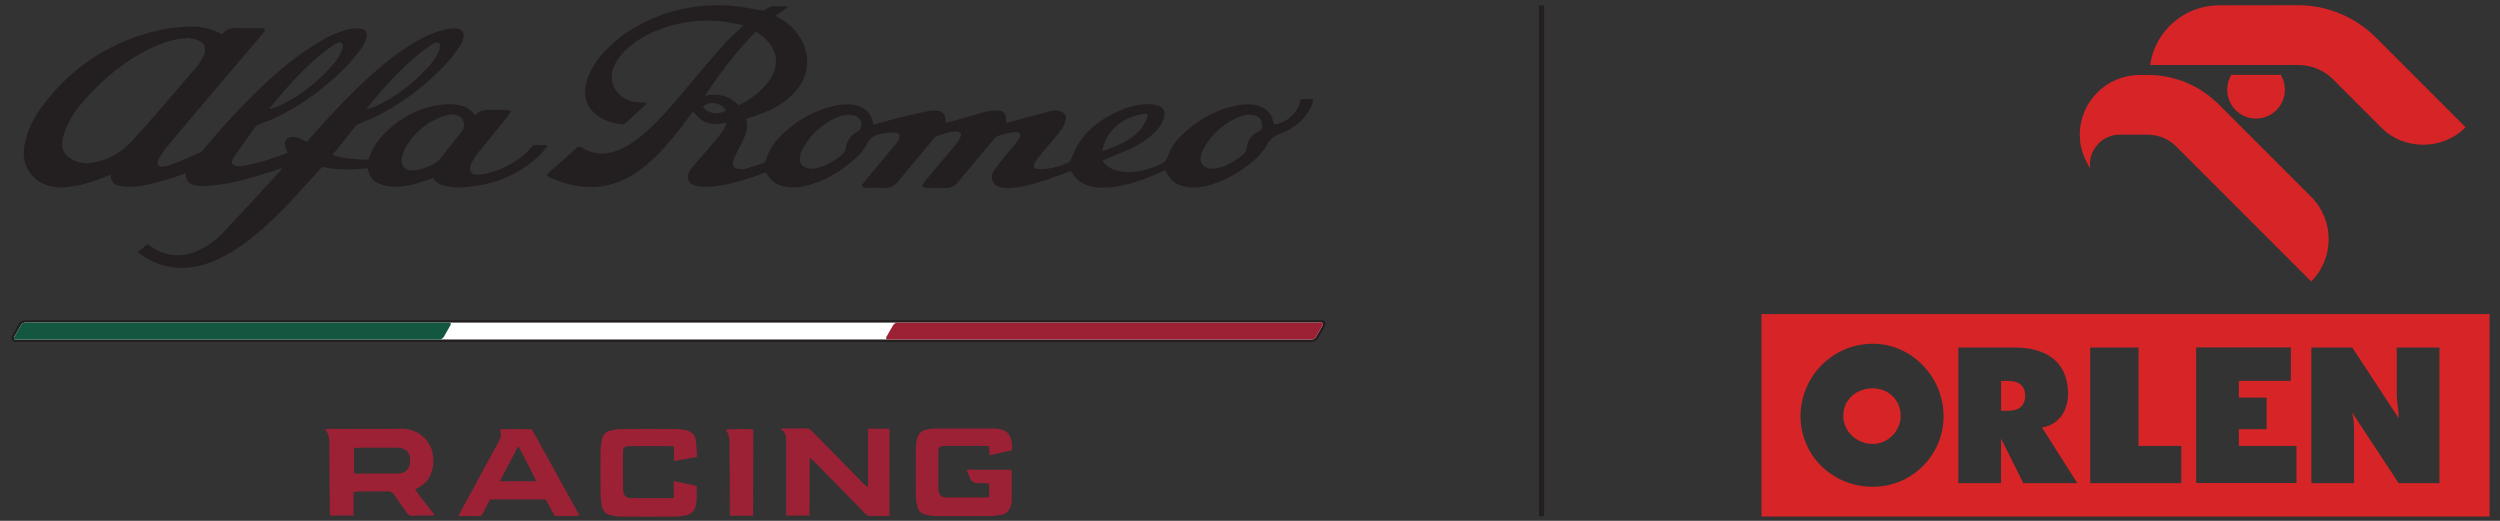 <?xml version="1.0" encoding="utf-8"?>
<!-- Generator: Adobe Illustrator 24.0.1, SVG Export Plug-In . SVG Version: 6.00 Build 0)  -->
<svg version="1.1" id="Layer_1" xmlns="http://www.w3.org/2000/svg" xmlns:xlink="http://www.w3.org/1999/xlink" x="0px" y="0px"
	 viewBox="0 0 240 50" style="enable-background:new 0 0 240 50;" xml:space="preserve">
<rect x="0" y="0" width="240" height="50" fill="#333333" stroke="none"/>
<style type="text/css">
	.st0{fill-rule:evenodd;clip-rule:evenodd;fill:#9C2135;}
	.st1{fill:#FFFFFF;}
	.st2{fill:#231F20;}
	.st3{fill:#135740;}
	.st4{fill:#9C2135;}
	.st5{fill-rule:evenodd;clip-rule:evenodd;fill:#231F20;}
	.st6{fill-rule:evenodd;clip-rule:evenodd;fill:#D62427;}
</style>
<g>
	<g>
		<path class="st0" d="M33.95,47.23c0,0.78,0,1.51,0,2.27c-0.77,0-1.49,0-2.26,0c-0.01-0.19-0.03-0.36-0.03-0.53
			c-0.01-1.92-0.02-3.85-0.04-5.78c-0.01-0.67,0.11-1.35-0.41-1.99c0.22-0.01,0.37-0.03,0.51-0.03c2.28,0,4.56,0.02,6.83-0.01
			c1.56-0.02,2.71,1.1,2.96,2.23c0.15,0.66,0.13,1.31-0.08,1.95c-0.26,0.77-0.79,1.29-1.58,1.64c0.58,0.86,1.24,1.61,1.86,2.46
			c-0.11,0.03-0.18,0.06-0.26,0.06c-0.63,0-1.26-0.01-1.9,0.01c-0.24,0-0.37-0.1-0.5-0.28c-0.4-0.58-0.82-1.15-1.21-1.74
			c-0.16-0.23-0.34-0.32-0.62-0.32c-0.95,0.02-1.91,0.01-2.87,0.01C34.25,47.21,34.14,47.22,33.95,47.23 M33.99,45.46
			c0.89,0,1.72,0,2.56,0c0.57,0,1.15,0.01,1.72-0.01c0.67-0.02,1.05-0.42,1.1-1.08c0.07-0.91-0.37-1.39-1.28-1.39
			c-1.25-0.01-2.5,0-3.75,0c-0.11,0-0.23,0.02-0.36,0.03C33.99,43.83,33.99,44.61,33.99,45.46z"/>
		<path class="st0" d="M85.39,49.53c-0.69,0-1.35,0.01-2-0.01c-0.13-0.01-0.27-0.16-0.38-0.27c-1.21-1.22-2.41-2.45-3.61-3.68
			c-0.42-0.43-0.84-0.86-1.27-1.29c-0.1-0.1-0.21-0.2-0.39-0.37c-0.03,1.91,0.01,3.73-0.02,5.59c-0.75,0-1.46,0-2.23,0
			c-0.01-0.18-0.02-0.35-0.02-0.51c0-1.94,0-3.88,0-5.82c0-0.19,0.01-0.38,0-0.57c-0.02-0.5,0.08-1.05-0.51-1.38
			c0.03-0.02,0.05-0.04,0.08-0.06c0.07-0.01,0.13-0.03,0.2-0.03c0.73,0,1.47,0.01,2.2-0.01c0.22-0.01,0.35,0.11,0.49,0.25
			c0.95,0.97,1.89,1.93,2.84,2.89c0.72,0.73,1.44,1.47,2.16,2.2c0.1,0.1,0.21,0.19,0.36,0.33c0.09-0.52,0.04-0.98,0.04-1.44
			c0.01-0.47,0-0.94,0-1.41c0-0.45,0-0.91,0-1.37c0-0.47,0-0.93,0-1.42c0.71,0,1.38,0,2.07,0C85.39,43.94,85.39,46.7,85.39,49.53"/>
		<path class="st0" d="M97.12,45.1c0,1.04,0.01,2.01,0,2.98c0,0.17-0.05,0.35-0.1,0.52c-0.12,0.41-0.38,0.7-0.8,0.8
			c-0.36,0.08-0.72,0.13-1.09,0.14c-1.73,0.01-3.47,0.01-5.2,0c-0.36,0-0.73-0.06-1.09-0.14c-0.4-0.09-0.68-0.36-0.77-0.76
			c-0.08-0.34-0.15-0.69-0.15-1.04c-0.02-1.5-0.01-3,0-4.5c0-0.32,0.05-0.64,0.12-0.96c0.1-0.49,0.42-0.8,0.92-0.9
			c0.24-0.05,0.49-0.1,0.74-0.1c1.9-0.01,3.79,0,5.69,0c0.12,0,0.24,0,0.35,0.02c0.92,0.11,1.32,0.53,1.4,1.45
			c0.02,0.19,0,0.38,0,0.63c-0.7,0.15-1.4,0.3-2.15,0.46c-0.02-0.3-0.03-0.56-0.04-0.86c-0.11-0.01-0.23-0.04-0.34-0.04
			c-1.29,0-2.59,0-3.88,0c-0.52,0-0.65,0.13-0.65,0.65c0,1.12,0,2.23,0,3.35c0,0.13,0,0.27,0.03,0.39c0.08,0.34,0.31,0.56,0.64,0.56
			c1.38,0.01,2.76,0,4.18,0c0.06-0.44,0.02-0.86,0.03-1.33c-0.35-0.02-0.68-0.06-1.01-0.04c-0.47,0.04-0.74-0.15-0.87-0.59
			c-0.07-0.23-0.19-0.45-0.3-0.7C94.24,45.1,95.66,45.1,97.12,45.1"/>
		<path class="st0" d="M66.92,43.86c-0.76,0.14-1.46,0.27-2.22,0.4c0-0.49,0-0.92,0-1.39c-0.17-0.01-0.29-0.04-0.42-0.04
			c-1.26,0-2.53,0-3.79,0c-0.07,0-0.15,0-0.22,0.01c-0.32,0.03-0.46,0.16-0.46,0.48c-0.01,1.25-0.01,2.5,0.01,3.75
			c0.01,0.47,0.29,0.74,0.75,0.75c1.32,0.01,2.64,0,3.97,0c0.03,0,0.05-0.02,0.14-0.05c0-0.5,0-1.02,0-1.59
			c0.76,0.16,1.46,0.31,2.2,0.47c0,0.67,0.07,1.33-0.11,1.97c-0.12,0.43-0.39,0.73-0.83,0.83c-0.33,0.07-0.66,0.13-1,0.14
			c-1.78,0.01-3.55,0.02-5.33,0c-0.36,0-0.73-0.08-1.08-0.16c-0.37-0.09-0.62-0.35-0.71-0.71c-0.09-0.35-0.15-0.72-0.16-1.08
			c-0.02-1.5-0.02-3,0-4.49c0-0.35,0.07-0.7,0.15-1.04c0.09-0.4,0.37-0.67,0.77-0.77c0.34-0.08,0.69-0.15,1.04-0.15
			c1.78-0.02,3.55-0.01,5.33,0c0.28,0,0.56,0.04,0.83,0.09c0.56,0.11,0.94,0.43,1.02,1.01C66.87,42.78,66.88,43.3,66.92,43.86"/>
		<path class="st0" d="M44.01,49.54c0.12-0.24,0.19-0.38,0.26-0.52c1.11-2.05,2.23-4.1,3.35-6.15c0.06-0.12,0.13-0.23,0.19-0.35
			c0.22-0.39,0.39-0.79,0.18-1.31c1.05-0.03,2.05-0.03,3.07,0c1.52,2.75,3.03,5.48,4.56,8.26c-0.12,0.03-0.2,0.06-0.28,0.06
			c-0.6,0-1.2,0-1.81,0.01c-0.2,0-0.32-0.07-0.42-0.25c-0.23-0.46-0.48-0.9-0.72-1.35c-1.79,0-3.55,0-5.34,0
			c-0.22,0.43-0.46,0.86-0.66,1.29c-0.11,0.24-0.26,0.31-0.51,0.31C45.29,49.53,44.69,49.54,44.01,49.54 M51.5,46.2
			c-0.58-1.15-1.12-2.24-1.74-3.38c-0.61,1.17-1.18,2.25-1.77,3.38C49.18,46.2,50.29,46.2,51.5,46.2z"/>
		<path class="st0" d="M72.3,49.51c-0.74,0-1.46,0-2.23,0c0-0.19,0-0.36,0-0.53c-0.01-1.95-0.02-3.9-0.03-5.86
			c-0.01-0.64,0.09-1.3-0.38-1.85c0.37-0.1,2.17-0.12,2.65-0.03C72.3,43.97,72.3,46.71,72.3,49.51"/>
		<path class="st1" d="M1.47,32.71c-0.1,0-0.19-0.05-0.23-0.12c-0.05-0.09-0.04-0.2,0.02-0.32l0.63-1.1
			c0.1-0.18,0.32-0.32,0.51-0.32h124.46c0.1,0,0.19,0.04,0.23,0.12c0.05,0.09,0.04,0.2-0.02,0.32l-0.63,1.1
			c-0.1,0.18-0.32,0.32-0.51,0.32H1.47"/>
		<path class="st2" d="M126.86,30.97c0.14,0,0.19,0.12,0.11,0.26l-0.63,1.1c-0.08,0.14-0.26,0.26-0.41,0.26H1.48
			c-0.14,0-0.19-0.12-0.11-0.26L2,31.23c0.08-0.14,0.26-0.26,0.41-0.26H126.86 M126.86,30.73H2.4c-0.23,0-0.49,0.16-0.61,0.38
			l-0.63,1.1c-0.09,0.15-0.1,0.31-0.02,0.44c0.07,0.12,0.19,0.18,0.34,0.18h124.46c0.23,0,0.49-0.16,0.61-0.38l0.63-1.1
			c0.09-0.15,0.1-0.31,0.02-0.44C127.14,30.8,127.01,30.73,126.86,30.73z"/>
		<path class="st3" d="M42.61,32.33c-0.08,0.14-0.26,0.26-0.41,0.26H1.48c-0.14,0-0.19-0.12-0.11-0.26L2,31.23
			c0.08-0.14,0.26-0.26,0.41-0.26h40.72c0.14,0,0.19,0.12,0.11,0.26L42.61,32.33"/>
		<path class="st4" d="M126.34,32.33c-0.08,0.14-0.26,0.26-0.41,0.26H85.21c-0.14,0-0.19-0.12-0.11-0.26l0.63-1.1
			c0.08-0.14,0.26-0.26,0.41-0.26h40.72c0.14,0,0.19,0.12,0.11,0.26L126.34,32.33"/>
		<path class="st5" d="M83.87,11.98c0.77-0.22,1.5-0.44,2.23-0.63c1-0.25,2.01-0.48,3.03-0.69c0.27-0.06,0.55-0.06,0.83-0.03
			c0.54,0.05,0.77,0.3,0.81,0.85c0.01,0.08,0.02,0.17,0.03,0.31c0.28-0.07,0.53-0.12,0.78-0.19c0.98-0.28,1.96-0.58,2.94-0.85
			c0.36-0.1,0.75-0.14,1.12-0.15c0.7-0.02,0.95,0.26,0.95,0.95c0,0.07,0,0.14,0,0.26c0.24-0.06,0.44-0.12,0.65-0.18
			c1.21-0.32,2.42-0.65,3.64-0.97c0.33-0.09,0.67-0.09,0.99,0.05c0.34,0.15,0.52,0.41,0.44,0.77c-0.07,0.31-0.18,0.63-0.36,0.88
			c-0.39,0.54-0.84,1.05-1.27,1.56c-0.37,0.45-0.76,0.89-1.12,1.35c-0.12,0.16-0.21,0.35-0.28,0.54c-0.08,0.24-0.01,0.37,0.25,0.4
			c0.27,0.03,0.56,0.04,0.83,0.01c0.74-0.08,1.46-0.28,2.14-0.59c0.17-0.08,0.28-0.17,0.34-0.36c0.71-2.08,2.19-3.44,4.1-4.4
			c1.08-0.54,2.22-0.91,3.45-0.87c0.29,0.01,0.58,0.07,0.85,0.17c0.48,0.18,0.64,0.56,0.52,1.06c-0.14,0.59-0.48,1.06-0.9,1.48
			c-0.63,0.62-1.36,1.11-2.16,1.49c-0.87,0.41-1.77,0.75-2.66,1.13c-0.05,0.02-0.11,0.04-0.18,0.07c0.09,0.29,0.32,0.46,0.54,0.61
			c0.45,0.3,0.95,0.45,1.48,0.49c1.04,0.09,2.03-0.14,3-0.51c0.05-0.02,0.11-0.05,0.16-0.07c0.58-0.17,0.94-0.48,1.15-1.1
			c0.32-0.96,1.03-1.69,1.79-2.34c1.36-1.16,2.89-1.97,4.65-2.34c0.62-0.13,1.24-0.18,1.87-0.06c0.96,0.19,1.57,0.72,1.76,1.71
			c0.01,0.06,0.03,0.11,0.05,0.16c1.23-0.13,2.39-1.21,2.54-2.4c0.38-0.08,0.78-0.04,1.2-0.02c0.01,0.35-0.13,0.61-0.26,0.86
			c-0.62,1.19-1.61,1.96-2.83,2.42c-0.6,0.22-1.02,0.52-1.34,1.1c-0.57,1.02-1.49,1.75-2.45,2.41c-1.05,0.71-2.17,1.26-3.41,1.54
			c-0.65,0.14-1.3,0.2-1.96,0.07c-0.87-0.17-1.49-0.64-1.85-1.45c-0.02-0.04-0.04-0.07-0.08-0.15c-0.17,0.08-0.34,0.15-0.51,0.23
			c-1.25,0.57-2.54,1.04-3.89,1.3c-0.85,0.16-1.71,0.23-2.57,0.07c-0.86-0.17-1.55-0.59-2-1.36c-0.03-0.05-0.07-0.09-0.11-0.15
			c-0.68,0.25-1.35,0.5-2.02,0.73c-1.16,0.4-2.33,0.77-3.56,0.88c-0.39,0.03-0.79,0.02-1.17-0.06c-0.75-0.16-1.06-0.93-0.63-1.57
			c0.32-0.49,0.7-0.94,1.06-1.39c0.33-0.41,0.69-0.8,1.02-1.21c0.15-0.19,0.3-0.4,0.4-0.62c0.13-0.28,0.03-0.44-0.28-0.5
			c-0.11-0.02-0.24-0.02-0.35,0c-0.47,0.11-0.94,0.2-1.4,0.35c-0.18,0.06-0.35,0.21-0.47,0.36c-1.14,1.35-2.28,2.71-3.4,4.07
			c-0.34,0.42-0.75,0.62-1.29,0.59c-0.57-0.03-1.14,0-1.71-0.01c-0.17,0-0.36,0.02-0.46-0.23c0.09-0.13,0.17-0.3,0.29-0.44
			c0.93-1.11,1.86-2.22,2.79-3.33c0.19-0.23,0.39-0.48,0.53-0.75c0.24-0.44,0.08-0.68-0.41-0.67c-0.67,0.01-1.28,0.26-1.89,0.51
			c-0.13,0.06-0.23,0.22-0.33,0.34c-1.11,1.32-2.22,2.64-3.31,3.97c-0.36,0.43-0.77,0.63-1.33,0.6c-0.55-0.03-1.11-0.01-1.67-0.01
			c-0.17,0-0.36,0.02-0.47-0.25c0.2-0.26,0.42-0.55,0.65-0.82c0.88-1.06,1.77-2.1,2.64-3.16c0.11-0.13,0.21-0.28,0.28-0.44
			c0.15-0.37,0-0.62-0.39-0.64c-0.29-0.02-0.58,0-0.87,0.04c-0.22,0.02-0.43,0.1-0.64,0.14c-0.5,0.1-0.87,0.31-1.12,0.83
			c-0.37,0.79-1.02,1.38-1.69,1.93c-1.27,1.04-2.68,1.82-4.29,2.19c-0.63,0.15-1.27,0.19-1.91,0.08c-0.76-0.14-1.35-0.52-1.75-1.19
			c-0.04-0.06-0.08-0.12-0.14-0.2c-0.4,0.15-0.79,0.31-1.19,0.44c-1.4,0.48-2.82,0.88-4.3,0.95c-0.42,0.02-0.85-0.01-1.26-0.11
			c-0.69-0.17-0.92-0.79-0.55-1.4c0.15-0.25,0.35-0.47,0.54-0.69c0.66-0.76,1.33-1.52,1.98-2.29c0.26-0.31,0.5-0.65,0.73-0.99
			c0.12-0.18,0.19-0.38,0.32-0.65c-0.22,0.02-0.36,0.03-0.49,0.05c-1.1,0.2-1.99-0.13-2.64-1.05c-0.02-0.02-0.04-0.04-0.09-0.08
			c-0.07,0.08-0.15,0.15-0.21,0.24c-1.08,1.47-2.2,2.92-3.52,4.19c-1.06,1.02-2.24,1.88-3.64,2.38c-1.74,0.62-3.47,0.53-5.2-0.03
			c-0.36-0.12-0.72-0.26-1.06-0.4c-0.49-0.2-0.51-0.3-0.11-0.64c0.61-0.53,1.21-1.06,1.81-1.59c0.2-0.17,0.38-0.36,0.57-0.54
			c0.34-0.33,0.34-0.33,0.74-0.11c0.69,0.39,1.43,0.59,2.23,0.5c0.72-0.08,1.39-0.34,2.01-0.7c0.92-0.53,1.72-1.2,2.48-1.94
			c1.4-1.36,2.62-2.87,3.87-4.36c1.02-1.22,2.06-2.43,3.12-3.62c0.44-0.49,0.95-0.91,1.42-1.36c0.08-0.08,0.17-0.16,0.32-0.3
			c-0.6-0.12-1.12-0.26-1.65-0.33c-2.09-0.28-4.14-0.1-6.13,0.61c-1.23,0.44-2.38,1.05-3.36,1.93C59.8,5.05,59.42,5.49,59.12,6
			c-1.18,2.03,0.44,3.75,2.1,3.82c0.26,0.01,0.51,0.02,0.84,0.03c-0.08,0.14-0.1,0.24-0.17,0.3c-0.61,0.56-1.23,1.13-1.85,1.68
			c-0.08,0.07-0.24,0.11-0.36,0.1c-0.9-0.11-1.75-0.37-2.46-0.94c-1-0.81-1.23-1.87-0.92-3.08c0.3-1.18,0.97-2.15,1.79-3.02
			c1.17-1.26,2.57-2.2,4.12-2.92c2.55-1.18,5.23-1.63,8.02-1.42c0.93,0.07,1.85,0.27,2.77,0.44c0.2,0.04,0.37,0.05,0.53-0.09
			c0.31-0.26,0.66-0.34,1.06-0.31c0.33,0.03,0.66,0.01,0.99,0.01c0.01,0.03,0.03,0.06,0.04,0.1c-0.37,0.26-0.74,0.53-1.16,0.82
			c0.17,0.1,0.29,0.18,0.42,0.25c0.87,0.49,1.57,1.17,2.05,2.05c0.89,1.63,0.7,3.48-0.51,4.9c-0.88,1.03-2.01,1.68-3.25,2.16
			c-0.5,0.19-1.01,0.36-1.55,0.54c0.25,0.75,0.01,1.41-0.3,2.07c-0.21,0.43-0.44,0.86-0.65,1.29c-0.1,0.2-0.19,0.4-0.26,0.6
			c-0.17,0.53,0.03,0.82,0.59,0.85c0.19,0.01,0.39,0.02,0.57-0.03c0.56-0.16,1.11-0.35,1.66-0.53c0.16-0.05,0.26-0.15,0.31-0.33
			c0.29-1.01,0.9-1.83,1.65-2.54c1.42-1.34,3.08-2.25,5-2.66c0.6-0.13,1.21-0.18,1.83-0.06c0.96,0.18,1.59,0.69,1.78,1.68
			C83.8,11.81,83.84,11.88,83.87,11.98 M72.58,3.04c-1.91,1.86-3.43,3.98-4.94,6.16c1.28-0.3,2.37-0.01,3.27,0.9
			c0.84-0.39,1.56-0.89,2.19-1.5c0.49-0.47,0.9-1,1.16-1.63c0.42-1.01,0.28-1.94-0.39-2.8C73.52,3.72,73.1,3.37,72.58,3.04z
			 M121.15,12.06c0.01-0.61-0.28-0.93-0.85-1.01c-0.41-0.06-0.82-0.03-1.21,0.12c-1.56,0.61-2.74,1.65-3.55,3.1
			c-0.13,0.24-0.22,0.51-0.27,0.78c-0.1,0.58,0.21,0.99,0.78,1.11c0.46,0.1,0.9-0.01,1.33-0.16c0.69-0.24,1.27-0.64,1.85-1.07
			c0.27-0.21,0.43-0.44,0.47-0.79c0.08-0.68,0.45-1.17,1.04-1.47C121.07,12.51,121.18,12.3,121.15,12.06z M81.45,11.01
			c-0.15,0.01-0.3,0.02-0.44,0.04c-0.14,0.03-0.28,0.07-0.42,0.12c-1.55,0.61-2.73,1.66-3.54,3.12c-0.13,0.24-0.21,0.52-0.25,0.78
			c-0.09,0.57,0.2,0.95,0.76,1.08c0.37,0.09,0.73,0.02,1.08-0.07c0.74-0.2,1.37-0.62,1.99-1.06c0.34-0.25,0.57-0.53,0.59-0.96
			c0-0.08,0.04-0.17,0.07-0.25c0.17-0.55,0.56-0.91,1.04-1.19c0.12-0.07,0.25-0.17,0.29-0.29c0.22-0.67-0.12-1.19-0.83-1.29
			C81.68,11.02,81.56,11.02,81.45,11.01z M105.81,14.52c0.49-0.19,0.93-0.33,1.35-0.51c0.93-0.41,1.8-0.91,2.43-1.72
			c0.23-0.31,0.41-0.67,0.55-1.03c0.11-0.26-0.03-0.39-0.31-0.34c-1.12,0.19-2.13,0.6-2.93,1.43
			C106.35,12.93,105.97,13.61,105.81,14.52z M69.7,10.62c-0.4-0.79-1.72-0.98-2.23-0.35C67.99,10.91,68.9,11.06,69.7,10.62z"/>
		<path class="st5" d="M52.54,14.05c-0.25,0.29-0.48,0.62-0.76,0.88c-1.48,1.4-3.21,2.32-5.2,2.75c-0.78,0.17-1.58,0.27-2.38,0.32
			c-0.5,0.03-1.02-0.06-1.52-0.16c-0.47-0.09-0.87-0.34-1.08-0.75c-0.7,0.22-1.34,0.47-2,0.63c-0.88,0.23-1.78,0.29-2.69,0.08
			c-0.84-0.2-1.44-0.63-1.59-1.54c0-0.03-0.03-0.05-0.08-0.11c-1.41,0.17-2.85,0.18-4.31-0.12c-0.42,0.46-0.85,0.92-1.27,1.39
			c-1.4,1.55-2.81,3.09-4.38,4.48c-1.32,1.16-2.72,2.22-4.32,2.97c-1.07,0.5-2.19,0.82-3.37,0.85c-1.61,0.03-3.03-0.49-4.37-1.5
			c0.33-0.28,0.64-0.54,0.92-0.78c0.45,0.26,0.85,0.55,1.29,0.74c1.2,0.5,2.4,0.4,3.57-0.12c0.95-0.43,1.77-1.03,2.47-1.78
			c1.84-1.96,3.66-3.94,5.48-5.92c0.04-0.04,0.07-0.09,0.14-0.2c-0.16,0.04-0.27,0.06-0.37,0.09c-1.68,0.55-3.36,1.09-5.1,1.4
			c-0.7,0.12-1.42,0.16-2.13,0.22c-0.23,0.02-0.47-0.03-0.69-0.07c-0.7-0.13-0.94-0.41-0.98-1.14c-0.49,0.16-0.97,0.32-1.45,0.47
			c-1.17,0.37-2.35,0.7-3.58,0.79c-0.39,0.03-0.79,0.01-1.18-0.04c-0.67-0.1-0.93-0.39-1-1.1c-0.11,0.04-0.21,0.07-0.31,0.11
			c-1.32,0.57-2.68,0.99-4.13,1.09c-0.59,0.04-1.17-0.02-1.73-0.22c-1.54-0.55-2.38-2.05-2.11-3.71c0.24-1.46,0.89-2.75,1.77-3.92
			C7,6.29,10.82,3.85,15.54,2.84c0.79-0.17,1.62-0.23,2.43-0.28c1.03-0.07,2.17,0.11,3.3,0.71c0.03-0.01,0.07-0.01,0.08-0.02
			c0.38-0.48,0.89-0.6,1.48-0.56c0.7,0.04,1.4,0.01,2.1,0.01c0.1,0,0.21-0.01,0.31,0.01c0.19,0.03,0.24,0.14,0.14,0.31
			c-0.06,0.1-0.14,0.19-0.21,0.28c-1.47,1.72-2.94,3.45-4.41,5.17c-1.58,1.86-3.15,3.73-4.72,5.6c-0.23,0.28-0.43,0.59-0.63,0.89
			c-0.06,0.08-0.11,0.17-0.15,0.27c-0.08,0.2-0.21,0.41-0.06,0.62c0.16,0.21,0.41,0.14,0.61,0.11c0.24-0.03,0.49-0.09,0.72-0.18
			c0.88-0.36,1.75-0.72,2.62-1.11c0.17-0.08,0.32-0.25,0.45-0.4c1.51-1.81,3.08-3.56,4.76-5.21c1.73-1.7,3.56-3.3,5.6-4.62
			c0.96-0.62,1.95-1.17,3.05-1.51c0.46-0.14,0.94-0.23,1.42-0.21c0.66,0.03,0.92,0.38,0.72,1.02c-0.09,0.29-0.22,0.58-0.4,0.82
			c-0.49,0.65-0.98,1.31-1.56,1.89c-2.04,2.06-4.36,3.76-7,4.97c-0.41,0.19-0.84,0.35-1.26,0.5c-0.2,0.07-0.35,0.17-0.48,0.35
			c-0.61,0.87-1.24,1.74-1.86,2.61c-0.11,0.15-0.21,0.32-0.28,0.49c-0.11,0.28-0.02,0.43,0.27,0.53c0.4,0.13,0.79,0.03,1.17-0.05
			c1.29-0.25,2.53-0.69,3.77-1.14c0.03-0.01,0.04-0.04,0.09-0.08c-0.06-0.13-0.14-0.26-0.19-0.41c-0.25-0.63,0.11-1.14,0.78-1.08
			c0.27,0.02,0.53,0.14,0.79,0.24c0.15,0.06,0.28,0.15,0.44,0.25c0.11-0.12,0.22-0.24,0.33-0.36c1.63-1.85,3.31-3.67,5.11-5.36
			c1.6-1.5,3.28-2.91,5.2-4c0.92-0.52,1.88-0.94,2.93-1.13c0.28-0.05,0.58-0.07,0.87-0.04c0.51,0.06,0.75,0.4,0.61,0.9
			c-0.08,0.31-0.2,0.62-0.38,0.87c-0.45,0.62-0.91,1.26-1.45,1.81c-1.88,1.95-4.01,3.57-6.43,4.81c-0.54,0.28-1.13,0.47-1.69,0.72
			c-0.14,0.06-0.3,0.14-0.39,0.25c-0.71,0.87-1.41,1.75-2.11,2.63c-0.03,0.03-0.04,0.08-0.07,0.15c1.1,0.36,2.23,0.4,3.38,0.46
			c0.05-0.1,0.09-0.19,0.12-0.28c0.46-1.27,1.32-2.23,2.34-3.06c1.35-1.09,2.89-1.75,4.61-1.96c0.58-0.07,1.17-0.06,1.74,0.07
			c0.57,0.13,1.07,0.39,1.44,0.94c0.49-0.52,1.12-0.53,1.76-0.51c0.41,0.01,0.82-0.01,1.23,0.01c0.14,0.01,0.29,0.07,0.51,0.12
			c-0.22,0.29-0.37,0.51-0.54,0.73c-0.88,1.09-1.77,2.18-2.65,3.27c-0.22,0.27-0.4,0.58-0.58,0.87c-0.07,0.12-0.12,0.27-0.16,0.41
			c-0.13,0.52,0.07,0.81,0.6,0.81c0.35,0,0.7-0.04,1.04-0.12c1.27-0.33,2.44-0.9,3.46-1.74c0.27-0.22,0.5-0.49,0.73-0.75
			c0.12-0.15,0.24-0.23,0.44-0.22c0.35,0.01,0.69,0,1.04,0C52.5,13.97,52.52,14.01,52.54,14.05 M17.98,3.62
			c0,0.02-0.01,0.04-0.01,0.06c-0.13,0-0.26-0.01-0.39,0c-0.09,0-0.17,0.03-0.26,0.04c-1.23,0.18-2.36,0.64-3.45,1.21
			C11.86,6,10.13,7.43,8.58,9.08c-0.84,0.9-1.62,1.85-2.13,2.98C6.24,12.5,6.08,12.98,6,13.47c-0.12,0.7,0.1,1.31,0.72,1.71
			c0.58,0.37,1.24,0.55,1.92,0.47c1.61-0.19,2.97-0.96,4.03-2.11c2.08-2.27,4.06-4.64,6.08-6.97c0.35-0.41,0.66-0.85,0.85-1.37
			c0.21-0.6,0-1.12-0.6-1.34C18.67,3.73,18.32,3.69,17.98,3.62z M43.36,10.98c-0.23,0.04-0.46,0.07-0.68,0.14
			c-1.51,0.47-2.68,1.41-3.55,2.71c-0.24,0.36-0.42,0.77-0.53,1.19c-0.24,0.96,0.4,1.44,1.25,1.33c0.43-0.05,0.85-0.2,1.25-0.36
			c0.42-0.17,0.84-0.35,1.13-0.72c0.71-0.89,1.42-1.78,2.12-2.68c0.12-0.15,0.19-0.37,0.19-0.56C44.57,11.37,44.1,10.97,43.36,10.98
			z M35.24,10.35c0.02,0.03,0.03,0.06,0.05,0.09c0.46-0.08,0.88-0.28,1.29-0.49c1.89-0.96,3.47-2.3,4.85-3.89
			c0.26-0.3,0.46-0.67,0.65-1.03c0.09-0.16,0.13-0.36,0.15-0.54c0.03-0.35-0.15-0.48-0.49-0.36c-0.11,0.04-0.21,0.1-0.31,0.17
			c-0.29,0.2-0.58,0.39-0.86,0.6c-1.46,1.13-2.74,2.45-3.96,3.83C36.16,9.26,35.71,9.81,35.24,10.35z M25.9,10.36
			c0.02,0.03,0.04,0.07,0.05,0.1c0.23-0.08,0.47-0.14,0.69-0.24c2.23-0.97,4.04-2.49,5.59-4.33c0.27-0.33,0.44-0.75,0.62-1.15
			c0.09-0.19,0.14-0.45-0.07-0.61c-0.19-0.14-0.4-0.03-0.57,0.08c-0.34,0.22-0.68,0.45-1.01,0.7c-1.47,1.14-2.75,2.48-3.98,3.88
			C26.78,9.31,26.34,9.84,25.9,10.36z"/>
	</g>
	<g>
		<path class="st6" d="M239,49.59h-69.9V30.15H239V49.59z M179.8,33c3.74,0,6.78,3.21,6.78,6.95c0,3.75-3.03,6.78-6.78,6.78
			c-3.92,0-6.95-3.03-6.95-6.78C172.85,36.21,175.88,33,179.8,33z M179.8,37.28c1.43,0,2.67,1.07,2.67,2.67
			c0,1.43-1.25,2.67-2.67,2.67c-1.6,0-2.85-1.25-2.85-2.67C176.95,38.35,178.2,37.28,179.8,37.28z M199.42,46.38l-3.39-5.35
			c1.43-0.18,2.5-1.43,2.5-3.21c0-2.85-1.78-4.46-5.17-4.46H188v13.02h4.1V42.1l2.14,4.28H199.42z M192.1,39.25v-2.68h0.71
			c1.07,0,1.61,0.54,1.61,1.43c0,0.89-0.54,1.43-1.61,1.43h-0.71V39.25z M220.46,46.38v-3.57h-5.53v-1.61h2.67v-3.03h-2.67v-1.61
			h4.99v-3.21h-9.09v13.02H220.46z M234.19,46.38V33.36h-4.1v4.28c0,0.18,0,0.18,0,0.36c0,0.54,0.18,1.25,0.18,2.14l-4.46-6.78
			h-3.92v13.02h4.1v-4.82c0-0.53,0-1.25-0.18-1.96l4.46,6.78H234.19z M209.4,46.38v-3.57h-4.1v-9.45h-4.64v13.02H209.4z"/>
		<path class="st6" d="M221.88,27.02c2.23-2.23,2.23-5.89,0-8.12l-8.86-8.86c-1.81-1.81-4.22-2.84-6.78-2.84h-0.84
			c-3.17,0-5.74,2.57-5.74,5.74c0,1.24,0.37,2.2,1,3.24c-0.24-1.69,1.09-3.25,2.8-3.25c-0.01,0,1.78,0,2.74,0
			c1,0,1.99,0.41,2.7,1.11L221.88,27.02 M216.58,11.38c1.53,0,2.77-1.24,2.77-2.77c0-0.5-0.13-0.99-0.39-1.42h-4.76
			c-0.26,0.43-0.39,0.92-0.39,1.42C213.81,10.14,215.05,11.38,216.58,11.38z M228.57,4.08l-0.5-0.49c-1.99-1.97-4.65-3.09-7.45-3.09
			l-7.59,0.01c-3.32,0-6.15,2.45-6.62,5.73h14.22c1.26,0,2.47,0.5,3.36,1.39l4.69,4.69c1.98,1.98,5.65,2.25,8.02-0.1L228.57,4.08z"
			/>
	</g>
	<g>
		<rect x="147.74" y="0.52" class="st2" width="0.5" height="49.04"/>
	</g>
</g>
</svg>
